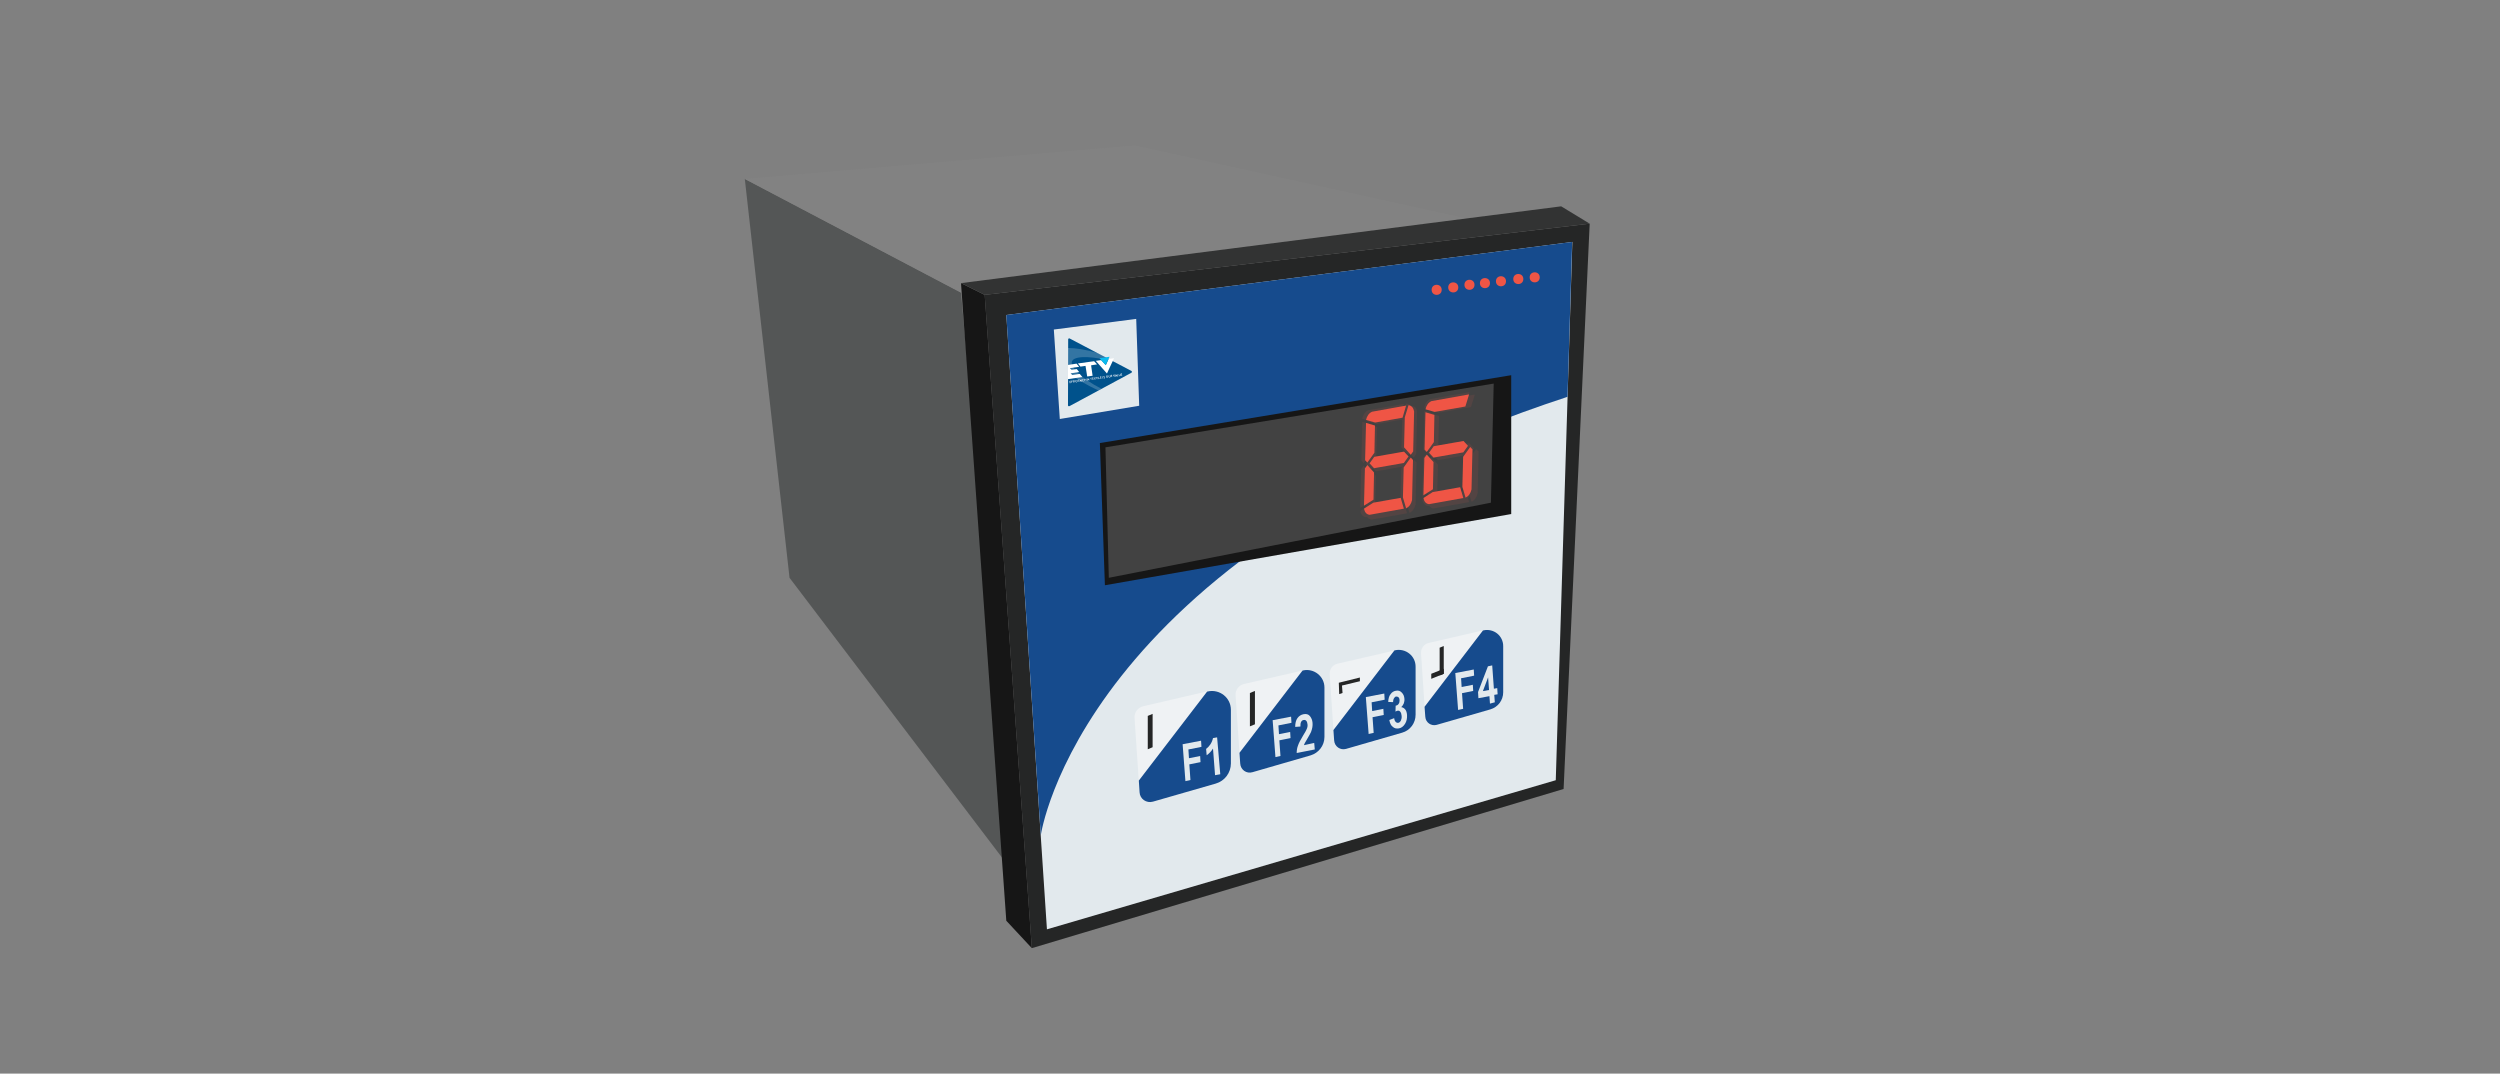 <?xml version="1.0" encoding="utf-8"?>
<!-- Generator: Adobe Illustrator 27.5.0, SVG Export Plug-In . SVG Version: 6.00 Build 0)  -->
<svg version="1.1" id="Livello_1" xmlns="http://www.w3.org/2000/svg" xmlns:xlink="http://www.w3.org/1999/xlink" x="0px" y="0px"
	 viewBox="0 0 1341.3 576" style="enable-background:new 0 0 1341.3 576;" xml:space="preserve">
<rect x="0" y="0" width="1341.3" height="576" fill="#808080" stroke="none"/>
<style type="text/css">
	.st0{fill:#545656;}
	.st1{fill:#828282;}
	.st2{fill:#252626;}
	.st3{fill:#E2E9ED;}
	.st4{fill:#164B8D;}
	.st5{fill:#424242;}
	.st6{fill:#161616;}
	.st7{fill:#EF5545;}
	.st8{opacity:0.1;}
	.st9{fill:#EFF2F4;}
	.st10{fill:#00528C;}
	.st11{opacity:0.2;fill:#FFFFFF;enable-background:new    ;}
	.st12{fill:#FFFFFF;}
	.st13{fill:#0BBBEF;}
	.st14{fill:#323333;}
</style>
<polygon class="st0" points="515.6,157 399.6,96 423.6,310 543.6,468 "/>
<polygon class="st1" points="399.6,96 608.7,78 799.5,120 515.6,157 "/>
<polygon class="st2" points="528.3,158.2 553.6,508.7 838.9,423.3 852.9,120 "/>
<g>
	<polygon class="st3" points="539.9,169 561.7,498.6 834.7,418.6 843.6,129.8 	"/>
	<path class="st4" d="M558.4,448.2c0,0,20.9-149.3,282.6-235.3l0,0l2.5-83.1L539.9,169L558.4,448.2L558.4,448.2z"/>
	<polygon class="st3" points="565.4,176.8 568.6,224.8 611.2,217.7 609.6,171.1 	"/>
	<polygon class="st5" points="591.4,239.2 806.6,203.4 804.1,272.6 594.3,311.7 	"/>
	<path class="st6" d="M590.1,237.7l2.7,76.3l218-38.2v-74.5L590.1,237.7z M799.9,269.7l-205,40.3l-1.8-70l208.3-34.2L799.9,269.7z"
		/>
	<g>
		<path class="st7" d="M753.2,272.9l-18.4,3.3c-1.6-0.2-2.6-1.3-3-3.3l5-3.2l14.7-2.6L753.2,272.9z M731.8,271.3l0.5-20l1.3-1.8
			l3.6,4l-0.3,14.6L731.8,271.3z M737.7,228.3l-0.3,14.6l-3.8,5.3l-1.2-1.3l0.5-20L737.7,228.3z M752.5,224.1l-14.7,2.6l-4.9-1.4
			c0.5-2.1,1.5-3.6,3.2-4.4l18.3-3.3L752.5,224.1z M753.3,242.3l2.4,2.6l-2.5,3.5l-16,2.8l-2.4-2.6l2.5-3.5L753.3,242.3z
			 M756.9,245.5l1.2,1.3l-0.5,21.5c-0.5,2.1-1.5,3.6-3.2,4.4l-1.7-5.8l0.4-16.1L756.9,245.5z M753.3,240l0.4-16.1l2-6.5
			c1.6,0.2,2.6,1.3,3,3.3l-0.5,21.5l-1.3,1.8L753.3,240z"/>
		<path class="st7" d="M785.1,267.2l-18.4,3.3c-1.6-0.2-2.6-1.3-3-3.3l5-3.2l14.7-2.6L785.1,267.2z M763.7,265.7l0.5-20l1.3-1.8
			l3.6,4l-0.3,14.6L763.7,265.7z M769.6,222.6l-0.3,14.6l-3.8,5.3l-1.2-1.3l0.5-20L769.6,222.6z M786.2,218.1l-16.5,2.9l-4.9-1.4
			c0.5-2.1,1.5-3.6,3.2-4.4l20.2-3.6L786.2,218.1z M785.2,236.6l2.4,2.6l-2.5,3.5l-16,2.8l-2.4-2.6l2.5-3.5L785.2,236.6z
			 M788.8,239.8l1.2,1.3l-0.5,21.5c-0.5,2.1-1.5,3.6-3.2,4.4l-1.7-5.8l0.4-16.1L788.8,239.8z"/>
	</g>
	<g class="st8">
		<path class="st7" d="M757.4,217.7l-0.2,0.8c-0.5-1.2-1.4-1.9-2.7-2l-0.6,1.9l-1.3,0.2l0.6-1.9l-19.1,3.4c-1.7,0.8-2.8,2.4-3.3,4.6
			l3,0.9c0,0.1-0.1,0.2-0.1,0.4l5,1.5l13.6-2.4l-0.4,15l3.7,4.1l0.8-1.1l2.1,2.4l1.3-1.8l0.5-22.4
			C760.2,219,759.1,217.9,757.4,217.7z"/>
		<path class="st7" d="M756.9,249.3l0.1-2.3l0,0l0.5-0.6l-2.5-2.7l-1.6,0.3l-1.4-1.5l-14.1,2.5l0.5-0.7l0.4-15.2l-2.9-0.9l0-0.4
			l-5-1.5l-0.5,20.8l1.2,1.4l1.7-2.4l-0.1,2.3l0,0l-0.5,0.6l2.5,2.7l1.6-0.3l1.4,1.5l14.1-2.5l-0.5,0.7l-0.4,16.8l0.5,1.7l-1.3,0.2
			l-0.5-1.7l-12.3,2.2l0.4-15l-3.7-4.1l-0.8,1.1l-2.1-2.4l-1.3,1.8l-0.5,20.8l3-1.9l0,1.6l-3,1.9c0.4,2.1,1.4,3.2,3.1,3.4l0.6-0.1
			c0.5,0.8,1.3,1.2,2.3,1.4l19.1-3.4l-0.6-2.1c0.4-0.3,0.7-0.7,1-1.1l0.9,3c1.7-0.8,2.8-2.4,3.3-4.6l0.5-22.4l-1.2-1.4L756.9,249.3z
			"/>
		<path class="st7" d="M767,219.9l5,1.5l17.2-3l2.1-6.7l-3.5,0.6l0.6-1.9l-21,3.7c-1.7,0.8-2.8,2.4-3.3,4.6l3,0.9
			C767.1,219.7,767,219.8,767,219.9z"/>
		<path class="st7" d="M791.9,241l-1.7,2.4l0.1-2.3l0,0l0.5-0.6l-2.5-2.7l-1.6,0.3l-1.4-1.5l-14.1,2.5l0.5-0.7l0.4-15.2l-2.9-0.9
			l0-0.4l-5-1.5l-0.5,20.8l1.2,1.4l1.7-2.4l-0.1,2.3l0,0L766,243l2.5,2.7l1.6-0.3l1.4,1.5l14.1-2.5l-0.5,0.7l-0.4,16.8l0.5,1.7
			l-1.3,0.2l-0.5-1.7l-12.3,2.2l0.4-15l-3.7-4.1l-0.8,1.1l-2.1-2.4l-1.3,1.8l-0.5,20.8l3-1.9l0,1.6l-3,1.9c0.4,2.1,1.4,3.2,3.1,3.4
			l0.6-0.1c0.5,0.8,1.3,1.2,2.3,1.4l19.1-3.4l-0.6-2.1c0.4-0.3,0.7-0.7,1-1.1l0.9,3c1.7-0.8,2.8-2.4,3.3-4.6l0.5-22.4L791.9,241z"/>
	</g>
	<path class="st9" d="M608.7,385.2l2.7,39.9c0.2,3.6,3.7,6,7.2,5l33.7-9.7c4.8-1.4,8.1-5.8,8.1-10.8v-28.8c0-6.6-6.1-11.4-12.5-9.9
		l-34.5,8C610.5,379.6,608.5,382.2,608.7,385.2z"/>
	<path class="st4" d="M647.9,371l-0.3,0.1L611,418.8l0.4,6.3c0.2,3.6,3.7,6,7.2,5l33.7-9.7c4.8-1.4,8.1-5.8,8.1-10.8v-28.8
		C660.4,374.3,654.3,369.5,647.9,371z"/>
	<path class="st9" d="M662.9,372.9l2.5,36.8c0.2,3.3,3.4,5.6,6.6,4.6l31.1-9c4.4-1.3,7.5-5.3,7.5-9.9v-26.5c0-6-5.6-10.5-11.5-9.2
		l-31.8,7.3C664.6,367.7,662.8,370.2,662.9,372.9z"/>
	<path class="st4" d="M699.1,359.7l-0.3,0.1L665,403.9l0.4,5.8c0.2,3.3,3.4,5.6,6.6,4.6l31.1-9c4.4-1.3,7.5-5.3,7.5-9.9v-26.5
		C710.6,362.9,705,358.4,699.1,359.7z"/>
	<path class="st9" d="M713.4,361.7l2.4,35.7c0.2,3.2,3.3,5.4,6.4,4.5l30.1-8.7c4.3-1.2,7.2-5.2,7.2-9.6v-25.7
		c0-5.9-5.5-10.2-11.2-8.9l-30.8,7.1C715,356.7,713.3,359,713.4,361.7z"/>
	<path class="st4" d="M748.4,348.9l-0.3,0.1l-32.7,42.7l0.4,5.6c0.2,3.2,3.3,5.4,6.4,4.5l30.1-8.7c4.3-1.2,7.2-5.2,7.2-9.6v-25.7
		C759.6,352,754.2,347.6,748.4,348.9z"/>
	<path class="st9" d="M762.4,350.4l2.3,34.1c0.2,3.1,3.2,5.1,6.1,4.3l28.8-8.3c4.1-1.2,6.9-4.9,6.9-9.2v-24.6
		c0-5.6-5.2-9.8-10.7-8.5l-29.5,6.8C764,345.6,762.3,347.9,762.4,350.4z"/>
	<path class="st4" d="M795.9,338.2l-0.3,0.1l-31.3,40.9l0.4,5.4c0.2,3.1,3.2,5.1,6.1,4.3l28.8-8.3c4.1-1.2,6.9-4.9,6.9-9.2v-24.6
		C806.6,341.1,801.4,337,795.9,338.2z"/>
	<circle class="st7" cx="770.8" cy="155.5" r="2.7"/>
	<circle class="st7" cx="779.7" cy="154.2" r="2.7"/>
	<circle class="st7" cx="788.4" cy="152.8" r="2.7"/>
	<circle class="st7" cx="796.7" cy="151.9" r="2.7"/>
	<circle class="st7" cx="805.3" cy="150.9" r="2.7"/>
	<circle class="st7" cx="814.6" cy="149.7" r="2.7"/>
	<circle class="st7" cx="823.4" cy="148.8" r="2.7"/>
	<g>
		<g>
			<path class="st10" d="M573.8,217.9L607,200c0.4-0.2,0.4-0.8,0-1l-33.1-17.4c-0.4-0.2-0.8,0.1-0.8,0.5l-0.1,35.3
				C572.9,217.8,573.4,218.1,573.8,217.9z"/>
		</g>
		<path class="st11" d="M591,208.6c-11.1-5.6-17.7-12.3-15.6-15.2c2-2.7,11.7-2.4,22.9,1l-9.9-5.2c-6-1.6-11.3-2.5-15.4-2.5l0,13.3
			c4.1,3.1,9.7,6.4,16.3,9.5L591,208.6z"/>
		<polygon class="st12" points="594.8,192.6 593.3,195.9 590.8,193.2 587.9,193.6 593.9,200.4 597.7,192.2 		"/>
		<path class="st12" d="M582.4,196.3l-2.7,0.4l-1.4-1.7l8.7-1.2l1.6,1.7l-3.2,0.5l0.8,5.6l-2.9,0.4L582.4,196.3z"/>
		<path class="st13" d="M589.9,192.2l5.4-0.8l-2.1,4.5L589.9,192.2z"/>
		<g>
			<g>
				<path class="st12" d="M574,205.6c-0.1,0-0.1,0-0.1-0.1l-0.1-1c0-0.1,0-0.1,0.1-0.1l0.5-0.1c0.1,0,0.2,0.2,0,0.2l-0.4,0.1l0,0.3
					l0.4-0.1c0.1,0,0.2,0.2,0,0.2l-0.4,0.1l0,0.3l0.5-0.1c0.1,0,0.2,0.2,0,0.2L574,205.6z"/>
				<path class="st12" d="M574.9,204.5l0,0.3l0.4-0.1c0.1,0,0.1,0,0.1,0.1c0,0.1,0,0.1-0.1,0.1l-0.4,0.1l0.1,0.4
					c0,0.1,0,0.1-0.1,0.1c-0.1,0-0.1,0-0.1-0.1l-0.1-1c0-0.1,0-0.1,0.1-0.1l0.5-0.1c0.1,0,0.1,0,0.1,0.1c0,0.1,0,0.1-0.1,0.1
					L574.9,204.5z"/>
				<path class="st12" d="M575.8,204.4l0,0.3l0.4-0.1c0.1,0,0.1,0,0.1,0.1c0,0.1,0,0.1-0.1,0.1l-0.4,0.1l0.1,0.4
					c0,0.1,0,0.1-0.1,0.1c-0.1,0-0.1,0-0.1-0.1l-0.1-1c0-0.1,0-0.1,0.1-0.1l0.5-0.1c0.1,0,0.1,0,0.1,0.1c0,0.1,0,0.1-0.1,0.1
					L575.8,204.4z"/>
				<path class="st12" d="M576.5,204.1c0-0.1,0.2-0.2,0.2,0l0.1,1c0,0.1-0.2,0.2-0.2,0L576.5,204.1z"/>
				<path class="st12" d="M576.9,204.6c0-0.3,0.1-0.6,0.4-0.7c0.1,0,0.2,0,0.4,0.1c0.1,0,0.1,0.1,0,0.2c0,0-0.1,0.1-0.1,0
					c-0.1-0.1-0.1-0.1-0.2-0.1c-0.2,0-0.3,0.2-0.3,0.4c0,0.2,0.2,0.4,0.4,0.4c0.1,0,0.2-0.1,0.2-0.1c0,0,0.1,0,0.1,0
					c0,0,0.1,0.1,0,0.2c-0.1,0.1-0.2,0.2-0.3,0.2C577.2,205.1,577,204.9,576.9,204.6z"/>
				<path class="st12" d="M578,203.9c0-0.1,0.2-0.2,0.2,0l0.1,1c0,0.1-0.2,0.2-0.2,0L578,203.9z"/>
				<path class="st12" d="M578.7,204.9c-0.1,0-0.1,0-0.1-0.1l-0.1-1c0-0.1,0-0.1,0.1-0.1l0.5-0.1c0.1,0,0.2,0.2,0,0.2l-0.4,0.1
					l0,0.3l0.4-0.1c0.1,0,0.2,0.2,0,0.2l-0.4,0.1l0,0.3l0.5-0.1c0.1,0,0.2,0.2,0,0.2L578.7,204.9z"/>
				<path class="st12" d="M579.4,203.8c0-0.1,0-0.1,0.1-0.1c0.1,0,0.1,0,0.1,0l0.6,0.6l-0.1-0.7c0-0.1,0-0.1,0.1-0.1
					c0.1,0,0.1,0,0.1,0.1l0.1,1c0,0.1,0,0.1-0.1,0.1c-0.1,0-0.1,0-0.1,0l-0.6-0.6l0.1,0.6c0,0.1,0,0.1-0.1,0.1c-0.1,0-0.1,0-0.1-0.1
					L579.4,203.8L579.4,203.8z"/>
				<path class="st12" d="M580.5,204.1c0-0.3,0.1-0.6,0.4-0.7c0.1,0,0.2,0,0.4,0.1c0.1,0,0.1,0.1,0,0.2c0,0-0.1,0.1-0.1,0
					c-0.1-0.1-0.1-0.1-0.2-0.1c-0.2,0-0.3,0.2-0.3,0.4c0,0.2,0.2,0.4,0.4,0.4c0.1,0,0.2-0.1,0.2-0.1c0,0,0.1,0,0.1,0
					c0,0,0.1,0.1,0,0.2c-0.1,0.1-0.2,0.2-0.3,0.2C580.8,204.6,580.6,204.4,580.5,204.1z"/>
				<path class="st12" d="M581.5,203.5c-0.1-0.1,0.1-0.3,0.2-0.1l0.3,0.4l0.2-0.5c0.1-0.1,0.2,0,0.2,0.1l-0.3,0.6l0.1,0.4
					c0,0.1-0.2,0.2-0.2,0l-0.1-0.4L581.5,203.5z"/>
				<path class="st12" d="M583,203.2c0-0.1,0.2-0.2,0.2,0l0.1,1c0,0.1-0.2,0.2-0.2,0L583,203.2z"/>
				<path class="st12" d="M583.4,203.2c0-0.1,0-0.1,0.1-0.1c0.1,0,0.1,0,0.1,0l0.6,0.6l-0.1-0.7c0-0.1,0-0.1,0.1-0.1
					c0.1,0,0.1,0,0.1,0.1l0.1,1c0,0.1,0,0.1-0.1,0.1c-0.1,0-0.1,0-0.1,0l-0.6-0.6l0.1,0.6c0,0.1,0,0.1-0.1,0.1c-0.1,0-0.1,0-0.1-0.1
					L583.4,203.2L583.4,203.2z"/>
				<path class="st12" d="M585.3,203l-0.3,0c-0.1,0-0.2-0.2,0-0.2l0.7-0.1c0.1,0,0.2,0.2,0,0.2l-0.3,0l0.1,0.8c0,0.1-0.2,0.2-0.2,0
					L585.3,203L585.3,203z"/>
				<path class="st12" d="M586.2,203.8c-0.1,0-0.1,0-0.1-0.1l-0.1-1c0-0.1,0-0.1,0.1-0.1l0.5-0.1c0.1,0,0.2,0.2,0,0.2l-0.4,0.1
					l0,0.3l0.4-0.1c0.1,0,0.2,0.2,0,0.2l-0.4,0.1l0,0.3l0.5-0.1c0.1,0,0.2,0.2,0,0.2L586.2,203.8z"/>
				<path class="st12" d="M587.3,202.9l0.2-0.4c0.1-0.1,0.2,0,0.2,0.1c-0.1,0.1-0.1,0.3-0.2,0.4l0.4,0.4c0.1,0.1,0,0.3-0.1,0.2
					l-0.3-0.4l-0.2,0.4c-0.1,0.1-0.2,0-0.2-0.1l0.2-0.5c-0.1-0.1-0.2-0.2-0.3-0.3c-0.1-0.1,0-0.3,0.1-0.2L587.3,202.9z"/>
				<path class="st12" d="M588.2,202.6l-0.3,0c-0.1,0-0.2-0.2,0-0.2l0.7-0.1c0.1,0,0.2,0.2,0,0.2l-0.3,0l0.1,0.8
					c0,0.1-0.2,0.2-0.2,0L588.2,202.6L588.2,202.6z"/>
				<path class="st12" d="M588.9,202.4c0-0.1,0.2-0.2,0.2,0l0.1,1c0,0.1-0.2,0.2-0.2,0L588.9,202.4z"/>
				<path class="st12" d="M589.3,202.3c0-0.1,0-0.1,0.1-0.1c0.1,0,0.1,0,0.1,0.1l0.1,0.8l0.4-0.1c0.1,0,0.2,0.2,0,0.2l-0.5,0.1
					c-0.1,0-0.1,0-0.1-0.1L589.3,202.3L589.3,202.3z"/>
				<path class="st12" d="M590.4,203.2c-0.1,0-0.1,0-0.1-0.1l-0.1-1c0-0.1,0-0.1,0.1-0.1l0.5-0.1c0.1,0,0.2,0.2,0,0.2l-0.4,0.1
					l0,0.3l0.4-0.1c0.1,0,0.2,0.2,0,0.2l-0.4,0.1l0,0.3l0.5-0.1c0.1,0,0.2,0.2,0,0.2L590.4,203.2z"/>
				<path class="st12" d="M591.5,202c0-0.1,0.2-0.2,0.2,0l0.1,1c0,0.1-0.2,0.2-0.2,0L591.5,202z"/>
				<path class="st12" d="M592,202.1c0-0.3,0.4-0.5,0.7-0.3c0.1,0.1,0,0.2-0.1,0.2c-0.1-0.1-0.4-0.1-0.4,0.1c0,0.3,0.6,0,0.7,0.5
					c0.1,0.4-0.5,0.5-0.7,0.4c-0.1,0-0.1-0.1,0-0.2c0-0.1,0.1-0.1,0.1,0c0.1,0.1,0.5,0.1,0.5-0.1C592.6,202.3,592,202.6,592,202.1z"
					/>
				<path class="st12" d="M594.1,202.7c-0.3,0.1-0.6-0.1-0.7-0.5c-0.1-0.4,0.2-0.7,0.5-0.7c0.3,0,0.6,0.1,0.6,0.5
					C594.6,202.4,594.3,202.7,594.1,202.7z M593.9,201.7c-0.2,0-0.3,0.2-0.3,0.5c0,0.3,0.2,0.4,0.4,0.4c0.2,0,0.3-0.2,0.3-0.5
					S594.1,201.7,593.9,201.7z"/>
				<path class="st12" d="M595.4,201.4c0-0.1,0.2-0.2,0.2,0l0.1,0.6c0.1,0.6-0.8,0.8-0.9,0.1l-0.1-0.6c0-0.1,0.2-0.2,0.2,0l0.1,0.6
					c0,0.3,0.6,0.3,0.5-0.1L595.4,201.4L595.4,201.4z"/>
				<path class="st12" d="M596.1,202.3c0,0.1-0.2,0.2-0.2,0l-0.1-1c0-0.1,0-0.1,0.1-0.1l0.4-0.1c0.4-0.1,0.5,0.5,0.2,0.7l0.2,0.2
					c0.1,0.1,0,0.3-0.2,0.2l-0.3-0.3l-0.2,0L596.1,202.3L596.1,202.3z M596,201.8l0.3,0c0.2,0,0.2-0.4-0.1-0.4l-0.3,0L596,201.8z"/>
			</g>
			<g>
				<path class="st12" d="M597.7,202.1l-0.5-0.9c-0.1-0.1,0.1-0.3,0.2-0.1l0.2,0.3l0.2,0.4l0.1-0.5l0.1-0.4c0-0.1,0.2-0.1,0.2,0.1
					l-0.3,1C597.9,202.2,597.8,202.2,597.7,202.1z"/>
			</g>
			<g>
				<path class="st12" d="M598.4,202.1c-0.1,0-0.1-0.1-0.1-0.2l0.3-1c0-0.1,0.1-0.1,0.2,0l0.6,0.9c0.1,0.1-0.1,0.3-0.2,0.1l-0.1-0.1
					l-0.6,0.1l0,0.2C598.5,202.1,598.4,202.1,598.4,202.1z M598.9,201.6l-0.2-0.4l-0.1,0.4L598.9,201.6z"/>
			</g>
			<g>
				<path class="st12" d="M599.3,200.9c0-0.1,0-0.1,0.1-0.1c0.1,0,0.1,0,0.1,0.1l0.1,0.8l0.4-0.1c0.1,0,0.2,0.2,0,0.2l-0.5,0.1
					c-0.1,0-0.1,0-0.1-0.1L599.3,200.9L599.3,200.9z"/>
			</g>
			<g>
				<path class="st12" d="M600.9,200.7c0-0.1,0.2-0.2,0.2,0l0.1,0.6c0.1,0.6-0.8,0.8-0.9,0.1l-0.1-0.6c0-0.1,0.2-0.2,0.2,0l0.1,0.6
					c0,0.3,0.6,0.3,0.5-0.1L600.9,200.7L600.9,200.7z"/>
				<path class="st12" d="M601.5,201.6c-0.1,0-0.1,0-0.1-0.1l-0.1-1c0-0.1,0-0.1,0.1-0.1l0.5-0.1c0.1,0,0.2,0.2,0,0.2l-0.4,0.1
					l0,0.3l0.4-0.1c0.1,0,0.2,0.2,0,0.2l-0.4,0.1l0,0.3l0.5-0.1c0.1,0,0.2,0.2,0,0.2L601.5,201.6z"/>
			</g>
		</g>
		<polygon class="st12" points="573,203.4 580.7,202.3 579.3,200.6 575.3,201.2 574.4,200.3 579,199.6 577.7,198 574.9,198.4 
			574,197.5 579,196.8 577.6,195.1 573,195.8 		"/>
	</g>
</g>
<polygon class="st6" points="528.3,158.2 515.6,151.9 539.9,494 553.6,508.7 "/>
<polygon class="st14" points="852.9,120 837.6,110.7 515.6,151.9 528.3,158.2 "/>
<polygon class="st2" points="618.4,400.9 615.8,402 615.8,384.1 618.4,383 "/>
<polygon class="st2" points="673.3,388.6 670.6,389.7 670.6,371.8 673.3,370.7 "/>
<polygon class="st2" points="774.6,361.5 772.4,362.4 772.4,347.5 774.6,346.6 "/>
<polygon class="st2" points="774.6,361.5 767.9,364.2 767.9,361.5 774.6,358.8 "/>
<polygon class="st2" points="729.6,363.5 718.3,366.3 718.5,372.4 720.3,371.8 720,367.8 729.6,365.5 "/>
<g>
	<g>
		<path class="st3" d="M636,419.1l-1.5-19.8l9.9-1.9l0.2,3.3l-7,1.4l0.3,4.7l6-1.2l0.2,3.3l-6,1.2l0.6,8.4L636,419.1z"/>
		<path class="st3" d="M654.7,415.4l-2.8,0.5l-1.1-14.3c-0.9,1.5-2.1,2.7-3.4,3.6l-0.3-3.4c0.7-0.5,1.5-1.3,2.2-2.3s1.2-2.2,1.5-3.5
			l2.2-0.4L654.7,415.4z"/>
		<path class="st3" d="M684.3,406.2l-1.5-19.8l9.9-1.9l0.2,3.3l-7,1.4l0.3,4.7l6-1.2l0.2,3.3l-6,1.2l0.6,8.4L684.3,406.2z"/>
		<path class="st3" d="M705.1,398.6l0.3,3.5l-9.7,1.9c0-1.4,0.2-2.7,0.7-4c0.4-1.3,1.4-3.1,2.7-5.3c1.1-1.8,1.8-3,2-3.6
			c0.4-0.9,0.5-1.7,0.4-2.5c-0.1-0.9-0.3-1.5-0.7-1.9s-0.8-0.5-1.4-0.4c-1.2,0.2-1.8,1.4-1.7,3.5l-2.8,0.2c0-2,0.4-3.6,1.2-4.7
			c0.8-1.1,1.8-1.8,3.2-2.1c1.5-0.3,2.7,0,3.5,1c0.8,1,1.3,2.2,1.4,3.6c0.1,0.8,0,1.6-0.1,2.4c-0.1,0.8-0.4,1.6-0.7,2.5
			c-0.4,0.8-1,2-1.8,3.3c-0.8,1.3-1.3,2.2-1.5,2.6c-0.2,0.4-0.4,0.8-0.5,1.2L705.1,398.6z"/>
		<path class="st3" d="M734.3,393.8l-1.5-19.8l9.9-1.9l0.2,3.3l-7,1.4l0.3,4.7l6-1.2l0.2,3.3l-6,1.2l0.6,8.4L734.3,393.8z"/>
		<path class="st3" d="M745.4,386.3l2.6-1c0.1,0.9,0.4,1.6,0.8,2c0.4,0.4,0.9,0.6,1.4,0.5c0.6-0.1,1-0.5,1.4-1.2
			c0.3-0.7,0.5-1.5,0.4-2.5c-0.1-1-0.3-1.7-0.7-2.2c-0.4-0.5-0.9-0.7-1.4-0.6c-0.4,0.1-0.8,0.2-1.2,0.5l0.1-3.2
			c0.7-0.1,1.3-0.4,1.6-1c0.4-0.5,0.5-1.2,0.5-2c-0.1-0.7-0.2-1.2-0.6-1.5c-0.3-0.3-0.7-0.4-1.2-0.4s-0.8,0.4-1.2,0.9
			c-0.3,0.5-0.5,1.2-0.5,2.1l-2.6-0.1c0.1-1.9,0.5-3.3,1.3-4.2c0.7-1,1.6-1.6,2.8-1.8c1.3-0.3,2.4,0.1,3.2,1c0.9,0.9,1.3,2,1.4,3.3
			c0.1,0.9-0.1,1.7-0.3,2.4c-0.3,0.8-0.8,1.5-1.4,2.1c0.8,0.1,1.5,0.5,2.1,1.2c0.6,0.7,0.9,1.7,1,3c0.1,1.8-0.2,3.4-1.1,4.8
			c-0.9,1.4-2,2.2-3.3,2.4c-1.3,0.2-2.4,0-3.3-0.9C746.3,389.3,745.7,388,745.4,386.3z"/>
		<path class="st3" d="M782.3,380.9l-1.5-19.8l9.9-1.9l0.2,3.3l-7,1.4l0.3,4.7l6-1.2l0.2,3.3l-6,1.2l0.6,8.4L782.3,380.9z"/>
		<path class="st3" d="M799.4,377.5l-0.3-4l-5.9,1.1l-0.2-3.3l5.3-13.8l2.3-0.5l0.9,12.5l1.8-0.3l0.2,3.3l-1.8,0.3l0.3,4
			L799.4,377.5z M798.9,370.2l-0.5-6.8l-2.8,7.4L798.9,370.2z"/>
	</g>
</g>
</svg>
